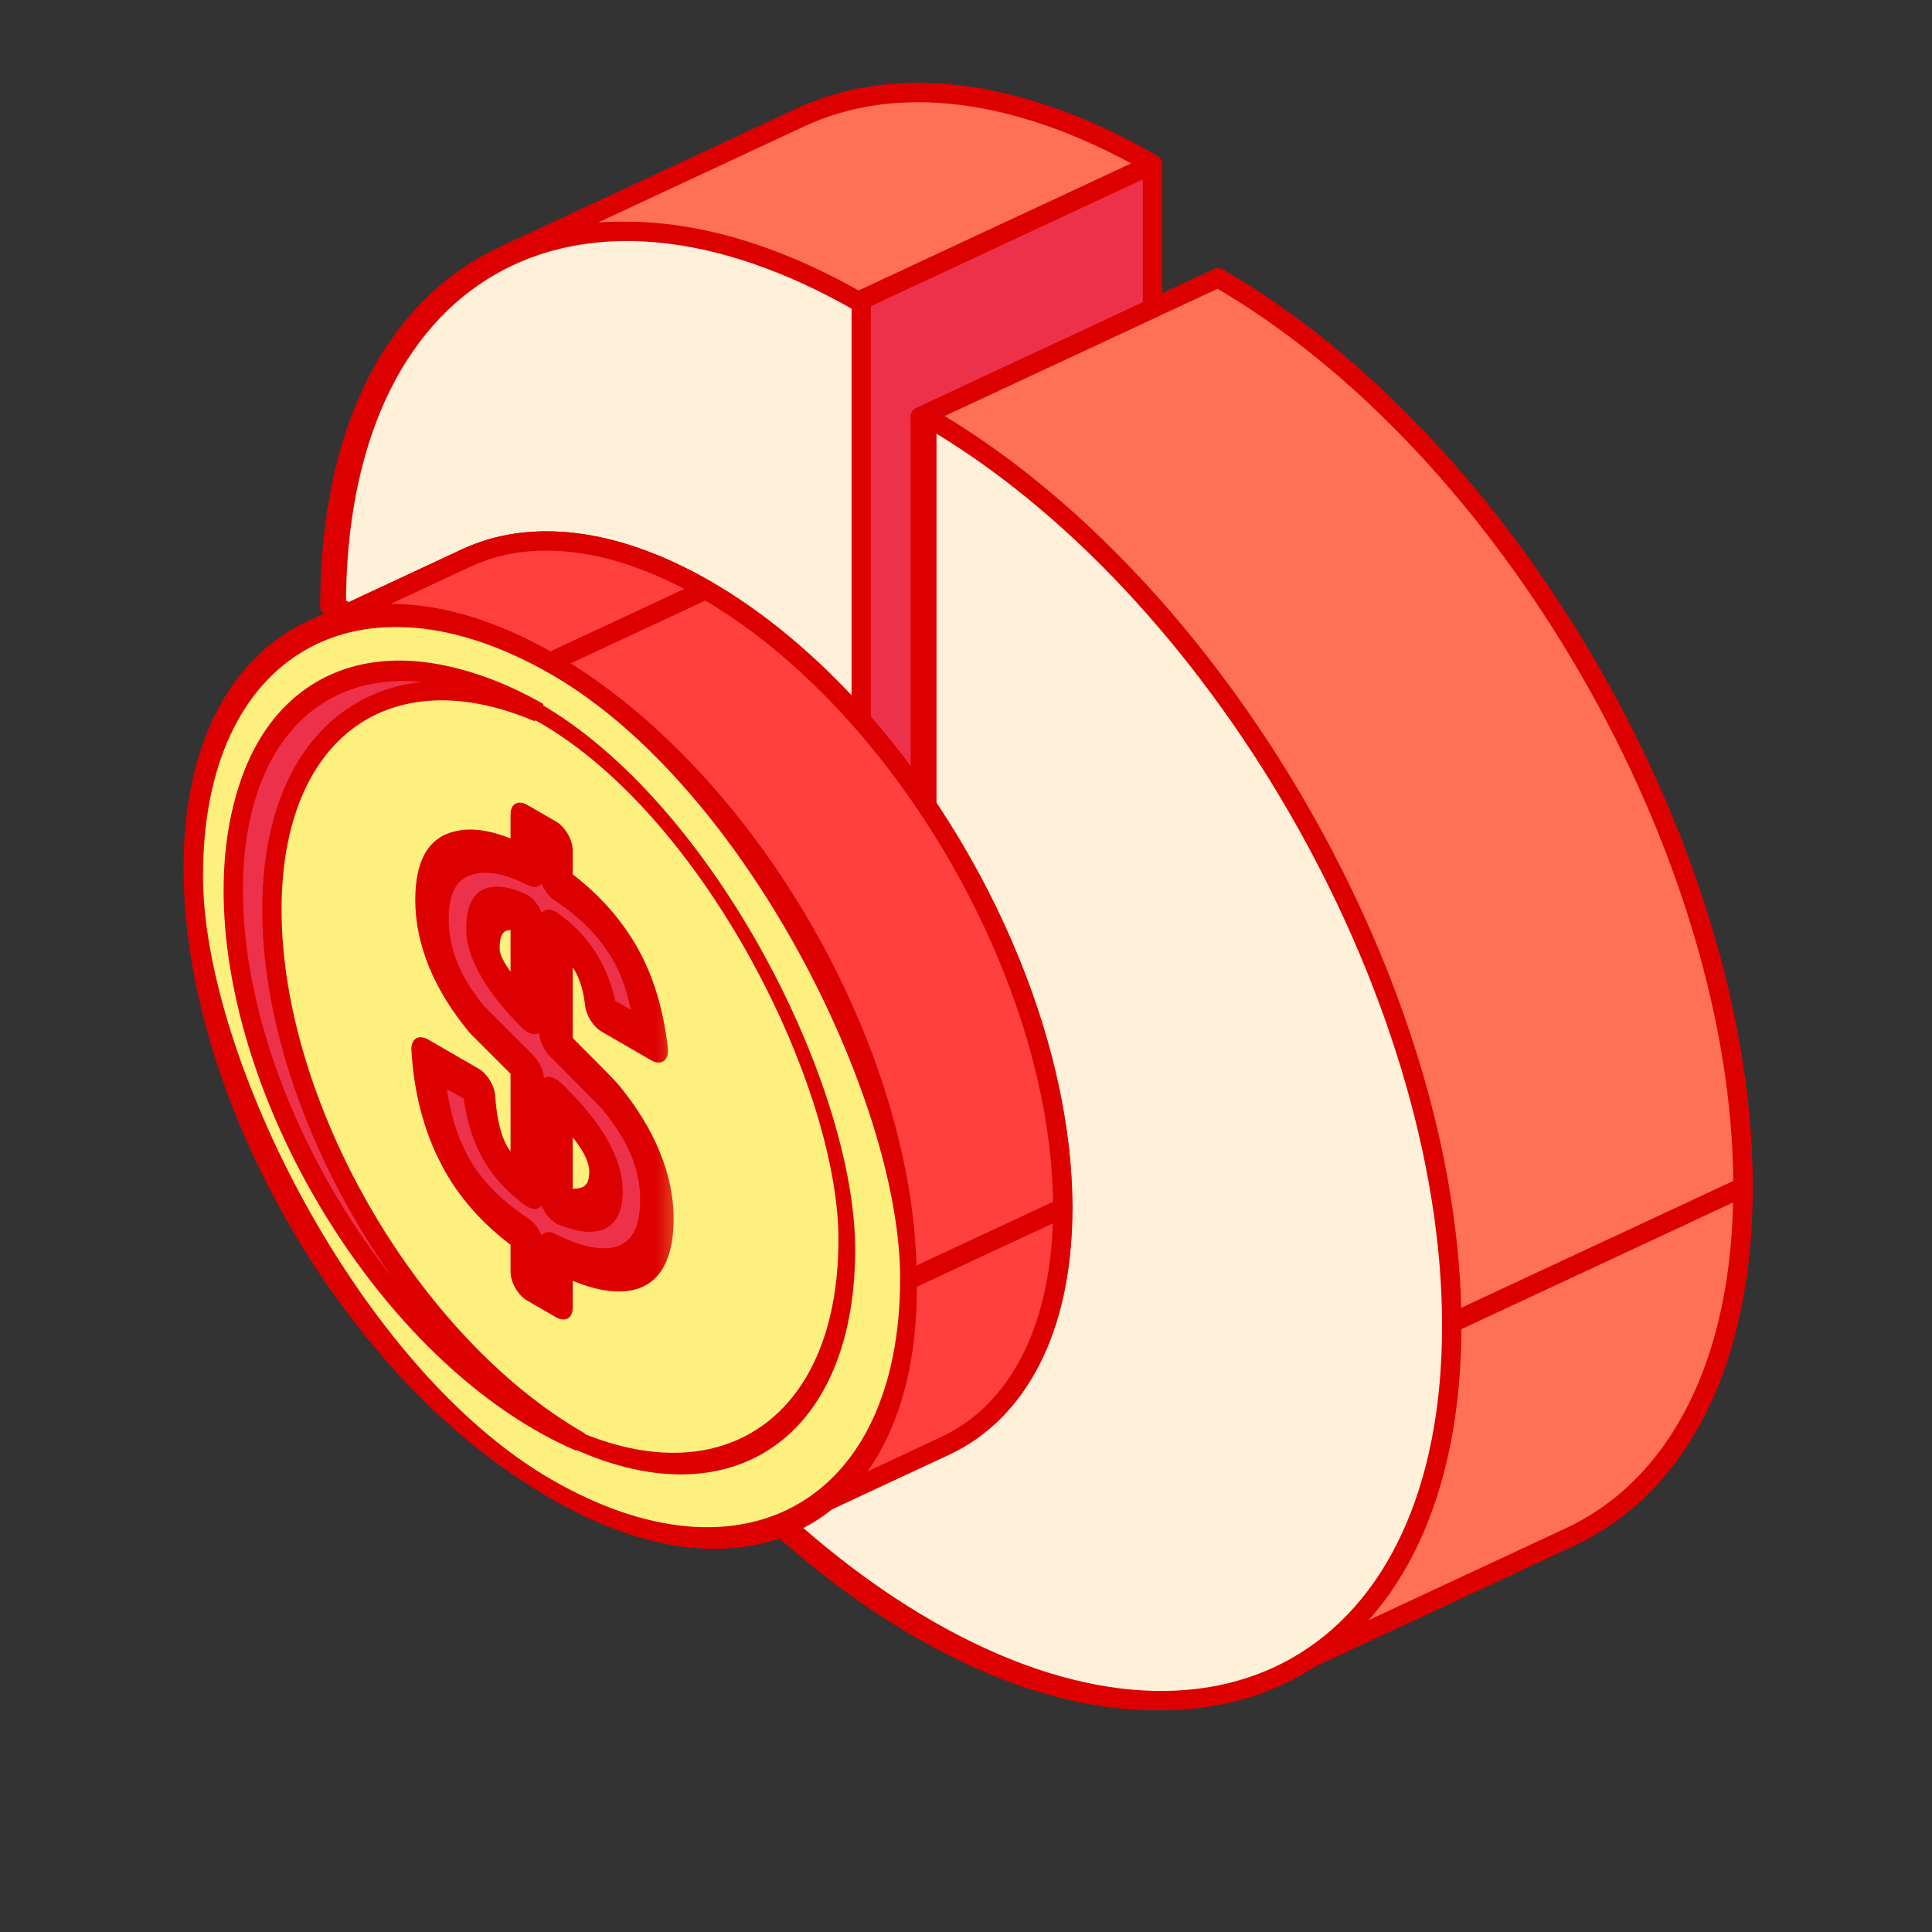 <svg width="100" height="100" viewBox="0 0 100 100" fill="none" xmlns="http://www.w3.org/2000/svg">
<rect x="0" y="0" width="100" height="100" fill="#333333" stroke="none"/>
<path d="M63.046 14.384V45.757L35.877 30.07C35.877 47.397 48.041 68.466 63.046 77.129C70.053 81.175 76.441 81.8 81.26 79.552C86.76 76.986 90.215 70.678 90.215 61.443C90.215 44.116 78.051 23.047 63.046 14.384Z" fill="#84A1FF"/>
<path d="M59.65 8.502C52.643 4.456 46.255 3.831 41.436 6.079C35.936 8.645 32.481 14.953 32.481 24.188L59.65 39.874L59.65 8.502Z" fill="#84A1FF"/>
<path d="M63.046 14.384V45.757L35.877 30.07C35.877 47.397 48.041 68.466 63.046 77.129C70.053 81.175 76.441 81.8 81.26 79.552C86.76 76.986 90.215 70.678 90.215 61.443C90.215 44.116 78.051 23.047 63.046 14.384Z" stroke="#DD0000" stroke-linejoin="round"/>
<path d="M59.65 8.502C52.643 4.456 46.255 3.831 41.436 6.079C35.936 8.645 32.481 14.953 32.481 24.188L59.65 39.874L59.65 8.502Z" stroke="#DD0000" stroke-linejoin="round"/>
<path d="M20.469 37.255C20.469 54.581 32.633 75.65 47.638 84.314L63.045 77.129C48.04 68.466 35.876 47.397 35.876 30.07L20.469 37.255Z" fill="#84A1FF" stroke="#DD0000" stroke-linejoin="round"/>
<path d="M26.029 13.264C20.529 15.829 17.073 22.137 17.073 31.372L32.481 24.188C32.481 14.953 35.936 8.645 41.436 6.079L26.029 13.264Z" fill="#84A1FF" stroke="#DD0000" stroke-linejoin="round"/>
<path d="M17.073 31.372L44.243 47.059L59.65 39.874L32.481 24.188L17.073 31.372Z" fill="#84A1FF" stroke="#DD0000" stroke-linejoin="round"/>
<path d="M20.469 37.255L47.638 52.941L63.045 45.757L35.876 30.07L20.469 37.255Z" fill="#84A1FF" stroke="#DD0000" stroke-linejoin="round"/>
<path d="M47.639 84.314C54.646 88.359 61.034 88.984 65.853 86.736L81.256 79.553C76.438 81.799 70.052 81.174 63.046 77.129L47.639 84.314Z" fill="#84A1FF" stroke="#DD0000" stroke-linejoin="round"/>
<path d="M44.242 15.686C37.237 11.642 30.851 11.016 26.032 13.262L41.436 6.079C46.254 3.831 52.642 4.456 59.65 8.502L44.242 15.686Z" fill="#FF7155" stroke="#DD0000" stroke-linejoin="round"/>
<path d="M44.242 47.059L44.242 15.686L59.65 8.502L59.65 39.874L44.242 47.059Z" fill="#ED314A" stroke="#DD0000" stroke-linejoin="round"/>
<path d="M47.639 52.941V21.569L63.046 14.384V45.757L47.639 52.941Z" fill="#84A1FF" stroke="#DD0000" stroke-linejoin="round"/>
<path d="M65.853 86.736C71.352 84.17 74.808 77.862 74.808 68.627L90.215 61.443C90.215 70.678 86.76 76.986 81.26 79.552L65.853 86.736Z" fill="#FF7155" stroke="#DD0000" stroke-linejoin="round"/>
<path d="M74.808 68.627C74.808 51.301 62.644 30.232 47.639 21.569L63.046 14.384C78.051 23.047 90.216 44.116 90.216 61.443L74.808 68.627Z" fill="#FF7155" stroke="#DD0000" stroke-linejoin="round"/>
<path d="M47.973 21.569L47.973 52.941L20.803 37.255C20.803 54.581 32.967 75.65 47.973 84.314C62.978 92.977 75.142 85.954 75.142 68.627C75.142 51.301 62.978 30.232 47.973 21.569Z" fill="#FFF0DA" stroke="#DD0000" stroke-linejoin="round"/>
<path d="M44.577 15.686C29.572 7.023 17.407 14.046 17.407 31.372L44.577 47.059L44.577 15.686Z" fill="#FFF0DA" stroke="#DD0000" stroke-linejoin="round"/>
<path d="M18.057 41.19C18.057 34.908 20.408 30.619 24.149 28.875C27.425 27.348 31.768 27.773 36.532 30.523C46.735 36.414 55.007 50.741 55.007 62.523C55.007 68.803 52.657 73.093 48.917 74.837C45.641 76.366 41.297 75.941 36.532 73.19C26.328 67.299 18.057 52.972 18.057 41.19Z" fill="#34E3ED" stroke="#DD0000"/>
<path d="M10 44.947C10 56.729 18.272 71.055 28.476 76.947L36.532 73.19C26.328 67.299 18.056 52.972 18.056 41.19L10 44.947Z" fill="#34E3ED" stroke="#DD0000" stroke-linejoin="round"/>
<path d="M10 44.947C10 38.665 12.351 34.375 16.093 32.631L24.146 28.876C20.406 30.621 18.056 34.91 18.056 41.19L10 44.947Z" fill="#34E3ED" stroke="#DD0000" stroke-linejoin="round"/>
<path d="M28.475 76.947C33.24 79.698 37.584 80.123 40.861 78.594L48.914 74.838C45.638 76.366 41.295 75.94 36.531 73.19L28.475 76.947Z" fill="#34E3ED" stroke="#DD0000" stroke-linejoin="round"/>
<path d="M16.093 32.631C19.369 31.104 23.712 31.53 28.476 34.28L36.532 30.523C31.768 27.773 27.426 27.348 24.149 28.875L16.093 32.631Z" fill="#FF403F" stroke="#DD0000" stroke-linejoin="round"/>
<path d="M40.861 78.594C44.6 76.849 46.95 72.56 46.95 66.28L55.006 62.523C55.006 68.803 52.656 73.093 48.916 74.837L40.861 78.594Z" fill="#FF403F" stroke="#DD0000" stroke-linejoin="round"/>
<path d="M46.95 66.28C46.95 54.498 38.679 40.171 28.475 34.28L36.531 30.523C46.735 36.414 55.006 50.741 55.006 62.523L46.95 66.28Z" fill="#FF403F" stroke="#DD0000" stroke-linejoin="round"/>
<rect width="42.667" height="42.667" rx="21.333" transform="matrix(0.866 0.5 -2.20305e-08 1 10.074 23.75)" fill="#FEF07F" stroke="#DD0000"/>
<rect width="36.67" height="36.67" rx="18.335" transform="matrix(0.866 0.5 -2.20305e-08 1 12.074 27.75)" stroke="#DD0000"/>
<path fill-rule="evenodd" clip-rule="evenodd" d="M27.88 36.875C19.144 31.877 12.074 35.987 12.074 46.085C12.074 56.211 19.183 68.525 27.953 73.588C28.656 73.993 29.348 74.34 30.026 74.63C30.002 74.616 29.977 74.602 29.953 74.588C21.183 69.525 14.074 57.211 14.074 47.085C14.074 37.77 20.09 33.551 27.88 36.875Z" fill="#ED314A"/>
<path d="M27.88 36.875L27.683 37.335L28.128 36.441L27.88 36.875ZM27.953 73.588L28.203 73.154H28.203L27.953 73.588ZM30.026 74.63L29.83 75.09L30.275 74.196L30.026 74.63ZM29.953 74.588L30.203 74.155L30.203 74.154L29.953 74.588ZM14.074 47.085H14.574H14.074ZM12.574 46.085C12.574 41.141 14.301 37.795 16.953 36.251C19.604 34.708 23.355 34.863 27.631 37.309L28.128 36.441C23.668 33.89 19.517 33.601 16.45 35.387C13.382 37.173 11.574 40.931 11.574 46.085H12.574ZM28.203 73.154C23.912 70.677 19.999 66.406 17.158 61.485C14.317 56.564 12.574 51.04 12.574 46.085H11.574C11.574 51.257 13.386 56.952 16.292 61.985C19.198 67.018 23.224 71.435 27.703 74.021L28.203 73.154ZM30.223 74.17C29.564 73.889 28.889 73.551 28.203 73.154L27.703 74.021C28.422 74.436 29.132 74.792 29.83 75.09L30.223 74.17ZM30.275 74.196C30.251 74.182 30.227 74.168 30.203 74.155L29.703 75.021C29.728 75.035 29.753 75.049 29.778 75.064L30.275 74.196ZM30.203 74.154C25.912 71.677 21.999 67.406 19.158 62.485C16.317 57.564 14.574 52.04 14.574 47.085H13.574C13.574 52.257 15.386 57.952 18.292 62.985C21.198 68.018 25.224 72.435 29.703 75.021L30.203 74.154ZM14.574 47.085C14.574 42.525 16.045 39.323 18.35 37.645C20.645 35.974 23.899 35.72 27.683 37.335L28.076 36.416C24.07 34.706 20.421 34.9 17.762 36.836C15.111 38.766 13.574 42.33 13.574 47.085H14.574Z" fill="#DD0000"/>
<mask id="path-25-outside-1_1655_12342" maskUnits="userSpaceOnUse" x="20.458" y="36.751" width="14.722" height="35.5" fill="black">
<rect fill="white" x="20.458" y="36.751" width="14.722" height="35.5"/>
<path d="M27.291 44.794L27.291 42.662L28.777 43.52L28.777 45.652C30.128 46.536 31.209 47.602 31.997 48.785C32.92 50.15 33.483 51.853 33.709 53.881L31.142 52.399C31.006 51.229 30.669 50.28 30.128 49.526C29.791 49.045 29.34 48.603 28.777 48.2L28.777 53.92C30.556 55.701 31.524 56.676 31.66 56.858C33.213 58.769 34.001 60.68 34.001 62.578C34.001 64.424 33.393 65.451 32.177 65.685C31.277 65.841 30.151 65.581 28.777 64.892L28.777 67.18L27.291 66.322L27.291 64.034C25.76 63.02 24.589 61.85 23.779 60.498C22.833 58.912 22.293 57.014 22.157 54.804L24.769 56.312C24.86 57.716 25.152 58.873 25.67 59.744C26.053 60.381 26.593 60.953 27.291 61.46L27.291 55.376L24.702 52.789C23.126 50.891 22.36 48.993 22.36 47.069C22.36 45.353 22.923 44.378 24.071 44.131C24.927 43.923 25.985 44.144 27.291 44.794ZM28.777 56.858L28.777 62.318C29.408 62.578 29.971 62.695 30.421 62.617C31.052 62.513 31.367 62.019 31.367 61.161C31.367 59.991 30.579 58.626 29.025 57.105C28.935 57.001 28.867 56.936 28.777 56.858ZM27.291 52.412L27.291 47.316C26.706 47.056 26.233 46.965 25.895 47.03C25.287 47.095 24.995 47.628 24.995 48.59C24.995 49.578 25.76 50.852 27.291 52.412Z"/>
</mask>
<path d="M27.291 44.794L27.291 42.662L28.777 43.52L28.777 45.652C30.128 46.536 31.209 47.602 31.997 48.785C32.92 50.15 33.483 51.853 33.709 53.881L31.142 52.399C31.006 51.229 30.669 50.28 30.128 49.526C29.791 49.045 29.34 48.603 28.777 48.2L28.777 53.92C30.556 55.701 31.524 56.676 31.66 56.858C33.213 58.769 34.001 60.68 34.001 62.578C34.001 64.424 33.393 65.451 32.177 65.685C31.277 65.841 30.151 65.581 28.777 64.892L28.777 67.18L27.291 66.322L27.291 64.034C25.76 63.02 24.589 61.85 23.779 60.498C22.833 58.912 22.293 57.014 22.157 54.804L24.769 56.312C24.86 57.716 25.152 58.873 25.67 59.744C26.053 60.381 26.593 60.953 27.291 61.46L27.291 55.376L24.702 52.789C23.126 50.891 22.36 48.993 22.36 47.069C22.36 45.353 22.923 44.378 24.071 44.131C24.927 43.923 25.985 44.144 27.291 44.794ZM28.777 56.858L28.777 62.318C29.408 62.578 29.971 62.695 30.421 62.617C31.052 62.513 31.367 62.019 31.367 61.161C31.367 59.991 30.579 58.626 29.025 57.105C28.935 57.001 28.867 56.936 28.777 56.858ZM27.291 52.412L27.291 47.316C26.706 47.056 26.233 46.965 25.895 47.03C25.287 47.095 24.995 47.628 24.995 48.59C24.995 49.578 25.76 50.852 27.291 52.412Z" fill="#ED314A"/>
<path d="M27.291 44.794L27.351 45.826C27.805 46.052 28.157 45.82 28.157 45.294L27.291 44.794ZM27.291 42.662L27.291 41.662C26.813 41.386 26.425 41.61 26.425 42.162L27.291 42.662ZM28.777 43.52L29.643 44.02C29.643 43.468 29.256 42.796 28.777 42.52L28.777 43.52ZM28.777 45.652L27.911 45.152C27.911 45.678 28.265 46.319 28.72 46.617L28.777 45.652ZM31.997 48.785L31.456 49.254L31.464 49.266L31.997 48.785ZM33.709 53.881L33.709 54.881C33.959 55.025 34.197 55.038 34.361 54.915C34.526 54.792 34.6 54.546 34.566 54.241L33.709 53.881ZM31.142 52.399L30.284 52.045C30.345 52.573 30.711 53.15 31.142 53.399L31.142 52.399ZM30.128 49.526L29.616 50.037C29.62 50.042 29.624 50.048 29.628 50.053L30.128 49.526ZM28.777 48.2L28.881 47.267C28.635 47.091 28.388 47.037 28.203 47.12C28.017 47.203 27.911 47.414 27.911 47.7L28.777 48.2ZM28.777 53.92L27.911 53.42C27.911 53.839 28.138 54.345 28.479 54.686L28.777 53.92ZM31.66 56.858L31.179 57.413C31.197 57.437 31.215 57.46 31.233 57.483L31.66 56.858ZM32.177 65.685L32.649 66.796L32.658 66.794L32.177 65.685ZM28.777 64.892L28.721 63.861C28.265 63.633 27.911 63.865 27.911 64.392L28.777 64.892ZM28.777 67.18L28.777 68.18C29.256 68.456 29.643 68.232 29.643 67.68L28.777 67.18ZM27.291 66.322L26.425 65.822C26.425 66.374 26.813 67.046 27.291 67.322L27.291 66.322ZM27.291 64.034L28.157 64.534C28.157 64.01 27.807 63.373 27.355 63.073L27.291 64.034ZM23.779 60.498L23.181 60.877L23.184 60.882L23.779 60.498ZM22.157 54.804L22.157 53.804C21.917 53.665 21.687 53.648 21.523 53.757C21.359 53.866 21.276 54.091 21.294 54.378L22.157 54.804ZM24.769 56.312L25.633 56.734C25.598 56.193 25.222 55.573 24.769 55.312L24.769 56.312ZM25.67 59.744L25.071 60.121L25.076 60.13L25.67 59.744ZM27.291 61.46L27.18 62.388C27.427 62.567 27.676 62.623 27.863 62.541C28.05 62.459 28.157 62.248 28.157 61.96L27.291 61.46ZM27.291 55.376L28.157 55.876C28.157 55.456 27.93 54.95 27.588 54.608L27.291 55.376ZM24.702 52.789L24.289 53.429C24.326 53.474 24.365 53.517 24.405 53.557L24.702 52.789ZM24.071 44.131L24.561 45.238C24.565 45.238 24.569 45.237 24.573 45.236L24.071 44.131ZM28.777 56.858L28.987 56.009C28.729 55.785 28.455 55.694 28.244 55.762C28.034 55.83 27.911 56.05 27.911 56.358L28.777 56.858ZM28.777 62.318L27.911 61.818C27.911 62.108 28.02 62.446 28.21 62.746C28.4 63.045 28.651 63.276 28.9 63.379L28.777 62.318ZM30.421 62.617L29.953 61.505L29.949 61.506L30.421 62.617ZM29.025 57.105L28.638 57.776C28.671 57.814 28.705 57.851 28.741 57.885L29.025 57.105ZM27.291 52.412L26.982 53.167C27.248 53.439 27.547 53.57 27.782 53.519C28.017 53.468 28.157 53.241 28.157 52.912L27.291 52.412ZM27.291 47.316L28.157 47.816C28.157 47.531 28.052 47.198 27.867 46.902C27.683 46.606 27.437 46.374 27.192 46.265L27.291 47.316ZM25.895 47.03L26.337 48.145C26.35 48.144 26.363 48.142 26.376 48.139L25.895 47.03ZM28.157 45.294L28.157 43.162L26.425 42.162L26.425 44.294L28.157 45.294ZM27.291 43.662L28.777 44.52L28.777 42.52L27.291 41.662L27.291 43.662ZM27.911 43.02L27.911 45.152L29.643 46.152L29.643 44.02L27.911 43.02ZM28.72 46.617C29.943 47.417 30.84 48.328 31.456 49.254L32.538 48.316C31.578 46.876 30.314 45.655 28.835 44.687L28.72 46.617ZM31.464 49.266C32.142 50.268 32.642 51.643 32.85 53.521L34.566 54.241C34.325 52.063 33.699 50.032 32.53 48.304L31.464 49.266ZM33.709 52.881L31.142 51.399L31.142 53.399L33.709 54.881L33.709 52.881ZM31.999 52.752C31.845 51.416 31.433 50.121 30.629 48.999L29.628 50.053C29.904 50.439 30.169 51.042 30.284 52.045L31.999 52.752ZM30.64 49.015C30.148 48.313 29.541 47.74 28.881 47.267L28.674 49.133C29.139 49.466 29.434 49.777 29.616 50.037L30.64 49.015ZM27.911 47.7L27.911 53.42L29.643 54.42L29.643 48.7L27.911 47.7ZM28.479 54.686C29.369 55.578 30.051 56.262 30.527 56.746C30.766 56.988 30.946 57.174 31.073 57.307C31.237 57.48 31.232 57.484 31.179 57.413L32.14 56.303C32.019 56.141 31.842 55.954 31.732 55.838C31.583 55.682 31.385 55.478 31.142 55.231C30.656 54.737 29.964 54.043 29.076 53.154L28.479 54.686ZM31.233 57.483C32.548 59.099 33.135 60.581 33.135 62.078L34.867 63.078C34.867 60.778 33.879 58.439 32.086 56.233L31.233 57.483ZM33.135 62.078C33.135 63.624 32.648 64.392 31.697 64.576L32.658 66.794C34.138 66.51 34.867 65.224 34.867 63.078L33.135 62.078ZM31.705 64.574C30.958 64.704 29.985 64.496 28.721 63.861L28.834 65.923C30.317 66.666 31.595 66.978 32.649 66.796L31.705 64.574ZM27.911 64.392L27.911 66.68L29.643 67.68L29.643 65.392L27.911 64.392ZM28.777 66.18L27.291 65.322L27.291 67.322L28.777 68.18L28.777 66.18ZM28.157 66.822L28.157 64.534L26.425 63.534L26.425 65.822L28.157 66.822ZM27.355 63.073C25.942 62.138 24.99 61.142 24.373 60.114L23.184 60.882C24.189 62.558 25.578 63.902 27.228 64.995L27.355 63.073ZM24.376 60.119C23.64 58.885 23.147 57.29 23.021 55.23L21.294 54.378C21.438 56.738 22.025 58.939 23.181 60.877L24.376 60.119ZM22.157 55.804L24.769 57.312L24.769 55.312L22.157 53.804L22.157 55.804ZM23.906 55.89C24.001 57.378 24.32 58.858 25.071 60.121L26.269 59.367C25.984 58.888 25.718 58.054 25.633 56.734L23.906 55.89ZM25.076 60.13C25.631 61.052 26.362 61.793 27.18 62.388L27.402 60.532C26.824 60.113 26.475 59.71 26.264 59.358L25.076 60.13ZM28.157 61.96L28.157 55.876L26.425 54.876L26.425 60.96L28.157 61.96ZM27.588 54.608L24.999 52.021L24.405 53.557L26.994 56.144L27.588 54.608ZM25.115 52.149C24.433 51.328 23.972 50.562 23.677 49.84C23.384 49.121 23.226 48.372 23.226 47.569L21.494 46.569C21.494 47.69 21.719 48.851 22.203 50.038C22.685 51.22 23.394 52.352 24.289 53.429L25.115 52.149ZM23.226 47.569C23.226 46.153 23.669 45.431 24.561 45.238L23.581 43.023C22.177 43.325 21.494 44.553 21.494 46.569L23.226 47.569ZM24.573 45.236C25.269 45.067 26.163 45.235 27.351 45.826L27.232 43.762C25.808 43.053 24.585 42.779 23.57 43.026L24.573 45.236ZM27.911 56.358L27.911 61.818L29.643 62.818L29.643 57.358L27.911 56.358ZM28.9 63.379C29.612 63.672 30.306 63.83 30.893 63.728L29.949 61.506C29.636 61.56 29.204 61.484 28.655 61.257L28.9 63.379ZM30.889 63.728C31.77 63.583 32.233 62.857 32.233 61.661L30.501 60.661C30.501 61.181 30.333 61.443 29.953 61.505L30.889 63.728ZM32.233 61.661C32.233 59.825 30.962 57.943 29.309 56.325L28.741 57.885C30.195 59.309 30.501 60.157 30.501 60.661L32.233 61.661ZM29.412 56.434C29.255 56.252 29.125 56.129 28.987 56.009L28.567 57.707C28.596 57.731 28.606 57.741 28.61 57.745C28.613 57.748 28.62 57.755 28.638 57.776L29.412 56.434ZM28.157 52.912L28.157 47.816L26.425 46.816L26.425 51.912L28.157 52.912ZM27.192 46.265C26.517 45.965 25.901 45.827 25.415 45.921L26.376 48.139C26.566 48.103 26.895 48.146 27.39 48.367L27.192 46.265ZM25.454 45.915C24.52 46.015 24.128 46.868 24.128 48.09L25.861 49.09C25.861 48.388 26.055 48.175 26.337 48.145L25.454 45.915ZM24.128 48.09C24.128 48.921 24.461 49.817 24.975 50.672C25.473 51.501 26.163 52.334 26.982 53.167L27.601 51.657C26.888 50.93 26.43 50.346 26.162 49.901C25.911 49.482 25.861 49.247 25.861 49.09L24.128 48.09Z" fill="#DD0000" mask="url(#path-25-outside-1_1655_12342)"/>
</svg>

